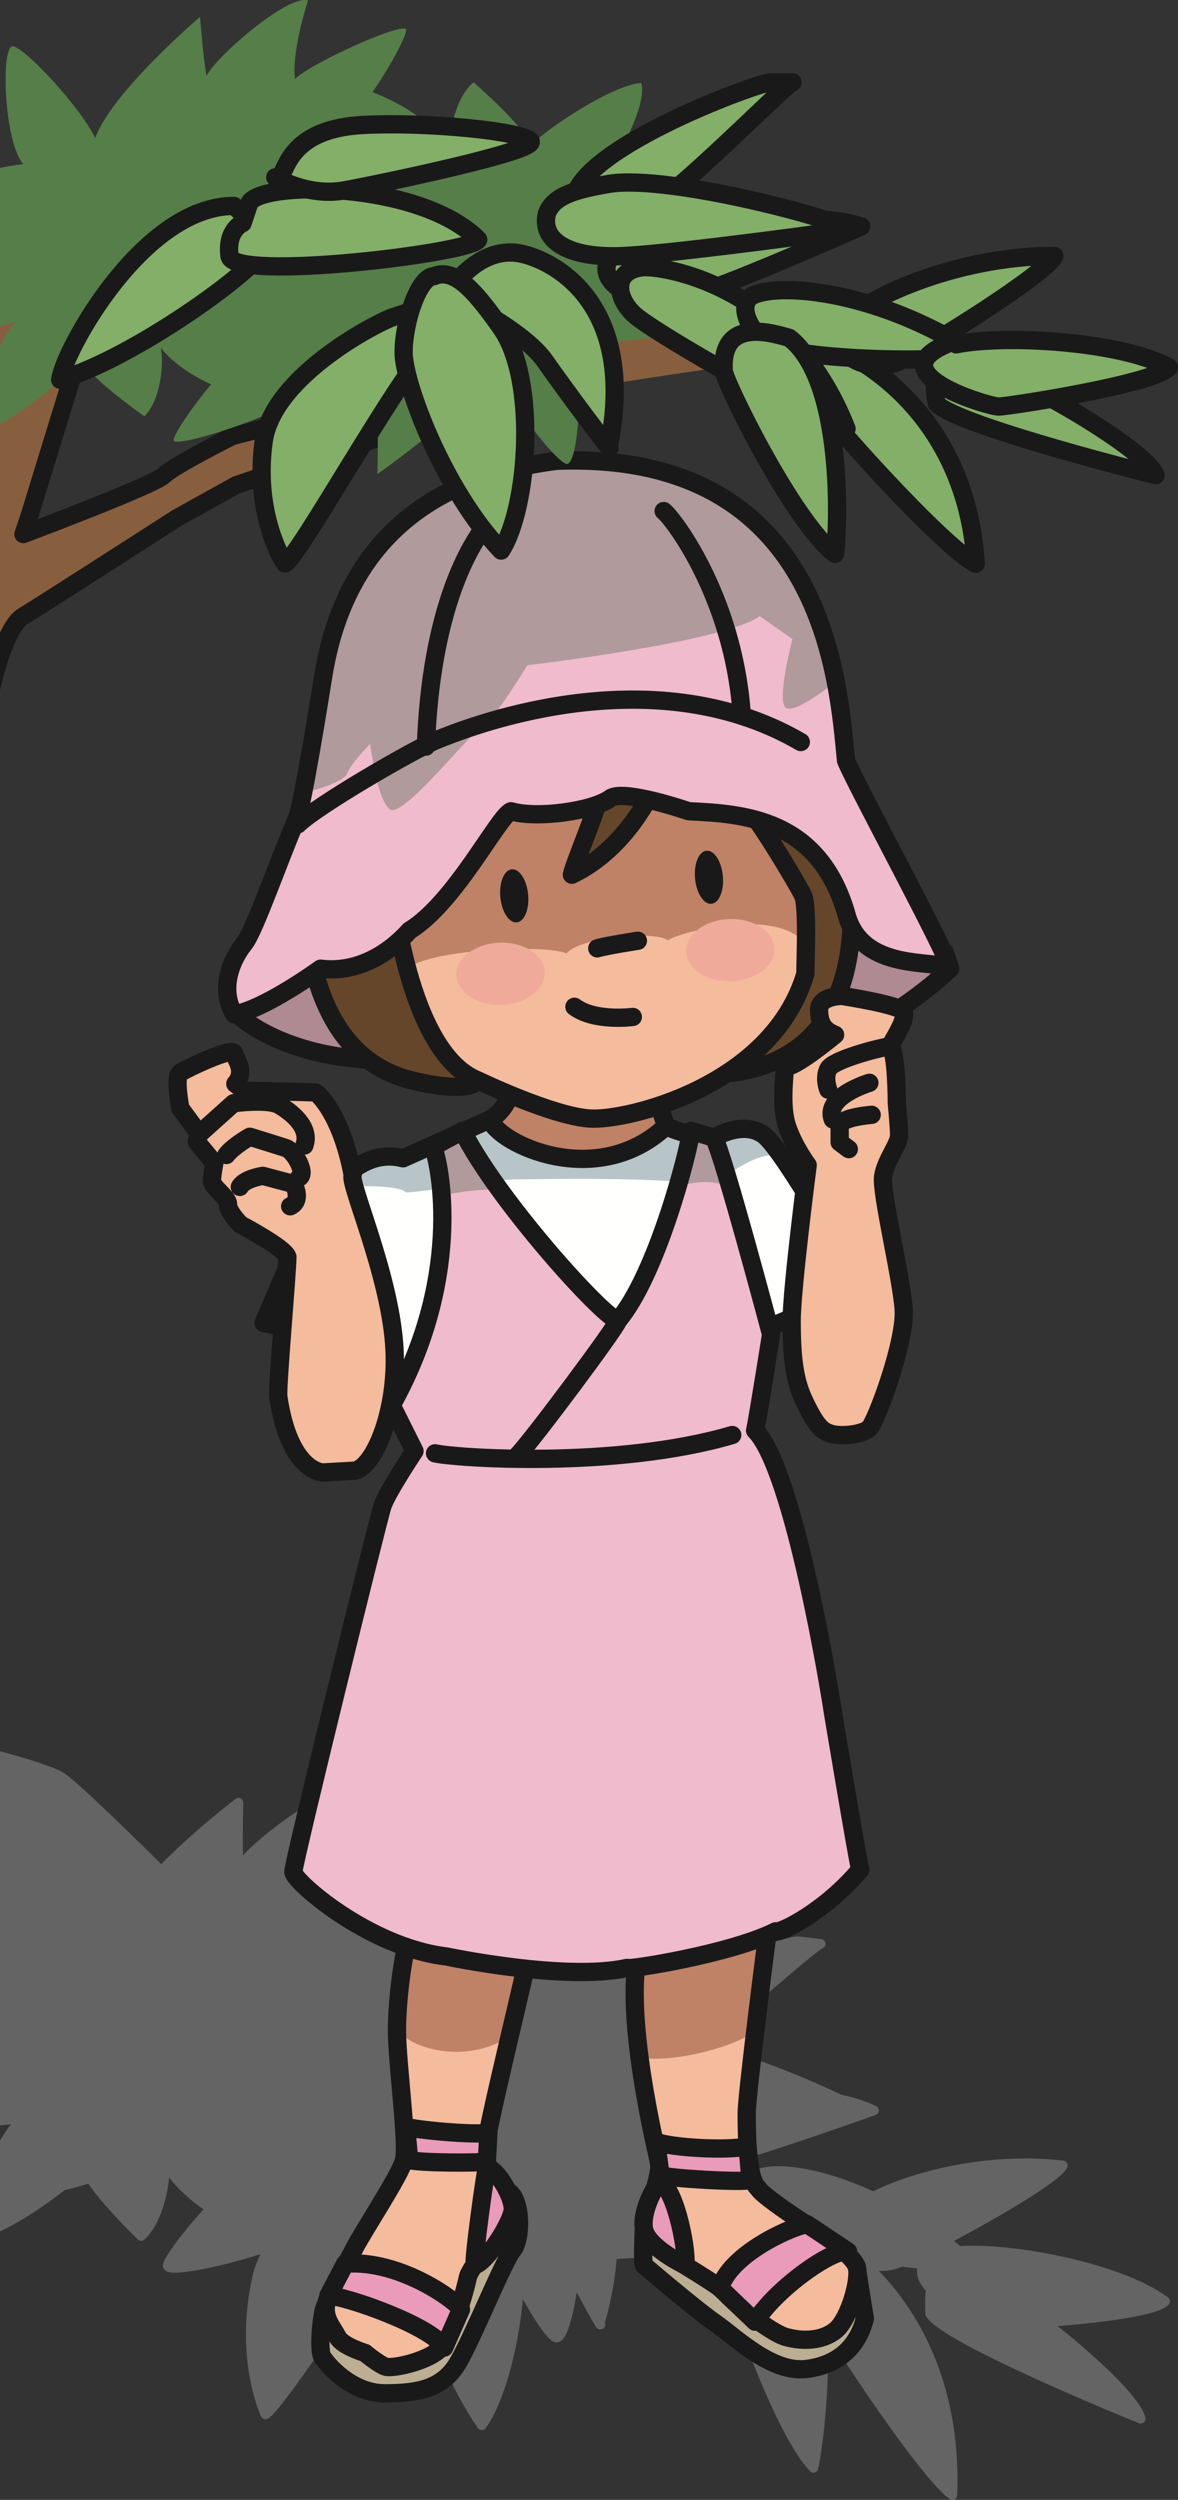 <?xml version="1.0" encoding="UTF-8"?>
<!DOCTYPE svg PUBLIC "-//W3C//DTD SVG 1.1//EN" "http://www.w3.org/Graphics/SVG/1.1/DTD/svg11.dtd">
<svg version="1.1" xmlns="http://www.w3.org/2000/svg" xmlns:xlink="http://www.w3.org/1999/xlink" x="0" y="0" width="128.83" height="273.262" viewBox="0, 0, 128.83, 273.262">
  <rect x="0" y="0" width="128.83" height="273.262" fill="#333333" stroke="none"/>
  <defs>
    <clipPath id="Clip_1">
      <path d="M-0,-2.751 L132.904,-2.751 L132.904,276.265 L-0,276.265 z"/>
    </clipPath>
    <clipPath id="Clip_2">
      <path d="M-0,-2.751 L132.904,-2.751 L132.904,276.265 L-0,276.265 z"/>
    </clipPath>
  </defs>
  <g id="Layer_1">
    <path d="M64.896,246.625 C66.001,246.357 81.179,245.744 81.179,245.744 L79.419,241.553 L66.847,241.277 L64.896,246.625" fill="#636463" id="path841"/>
    <path d="M64.896,246.625 C66.001,246.357 81.179,245.744 81.179,245.744 L79.419,241.553 L66.847,241.277 z" fill-opacity="0" stroke="#636463" stroke-width="1.052" stroke-linecap="round" stroke-linejoin="round" id="path843"/>
    <path d="M54.057,242.594 C55.07,246.879 59.418,254.779 60.746,255.495 C62.072,256.207 63.939,244.497 62.353,241.291 C63.404,241.536 72.18,241.561 73.729,241.113 C73.729,241.113 68.532,233.827 66.503,232.948 C67.555,233.193 80.128,232.486 82.416,228.16 C81.587,226.751 75.948,221.791 66.599,222.848 C68.222,222.011 73.775,213.995 73.314,210.649 C70.439,210.381 62.251,214.95 60.408,216.948 C60.98,215.867 57.164,210.927 55.082,208.416 C52.962,209.946 51.799,214.127 51.779,216.149 C49.992,212.087 44.906,208.067 39.725,206.452 C39.283,208.778 39.925,215.002 40.755,216.41 C40.405,216.328 38.708,217.551 38.708,217.551 C34.874,214.632 26.118,212.587 22.616,211.769 C22.616,211.769 29.599,223.119 32.105,225.322 C31.257,225.935 26.294,238.543 26.294,238.543 C23.823,239.991 18.567,246.455 18.344,247.619 C18.122,248.784 29.241,246.115 31.362,244.585 C31.047,248.155 28.187,253.562 28.187,253.562 C30.142,254.828 39.25,249.261 40.744,247.18 C40.726,249.201 40.116,254.322 40.116,254.322 C40.116,254.322 51.271,247.613 54.057,242.594" fill="#636463" id="path845"/>
    <path d="M54.057,242.594 C55.07,246.879 59.418,254.779 60.746,255.495 C62.072,256.207 63.939,244.497 62.353,241.291 C63.404,241.536 72.18,241.561 73.729,241.113 C73.729,241.113 68.532,233.827 66.503,232.948 C67.555,233.193 80.128,232.486 82.416,228.16 C81.587,226.751 75.948,221.791 66.599,222.848 C68.222,222.011 73.775,213.995 73.314,210.649 C70.439,210.381 62.251,214.95 60.408,216.948 C60.98,215.867 57.164,210.927 55.082,208.416 C52.962,209.946 51.799,214.127 51.779,216.149 C49.992,212.087 44.906,208.067 39.725,206.452 C39.283,208.778 39.925,215.002 40.755,216.41 C40.405,216.328 38.708,217.551 38.708,217.551 C34.874,214.632 26.118,212.587 22.616,211.769 C22.616,211.769 29.599,223.119 32.105,225.322 C31.257,225.935 26.294,238.543 26.294,238.543 C23.823,239.991 18.567,246.455 18.344,247.619 C18.122,248.784 29.241,246.115 31.362,244.585 C31.047,248.155 28.187,253.562 28.187,253.562 C30.142,254.828 39.25,249.261 40.744,247.18 C40.726,249.201 40.116,254.322 40.116,254.322 C40.116,254.322 51.271,247.613 54.057,242.594 z" fill-opacity="0" stroke="#636463" stroke-width="1.052" stroke-linecap="round" stroke-linejoin="round" id="path847"/>
    <path d="M43.805,235.602 C42.444,235.815 29.88,241.022 28.114,248.977 C26.348,256.93 28.473,262.745 29.031,263.922 C30.794,263.017 43.435,242.978 47.467,239.37 C49.004,237.324 47.923,234.601 47.923,234.601 L43.805,235.602" fill="#636463" id="path849"/>
    <path d="M43.805,235.602 C42.444,235.815 29.88,241.022 28.114,248.977 C26.348,256.93 28.473,262.745 29.031,263.922 C30.794,263.017 43.435,242.978 47.467,239.37 C49.004,237.324 47.923,234.601 47.923,234.601 z" fill-opacity="0" stroke="#636463" stroke-width="1.052" stroke-linecap="round" stroke-linejoin="round" id="path851"/>
    <path d="M49.789,233.528 C51.326,231.482 54.66,228.163 58.533,229.729 C62.406,231.295 70.165,237.768 65.605,253.929 C66.241,255.444 61.595,246.782 59.625,242.841 C57.682,238.954 50.749,234.01 49.789,233.528" fill="#636463" id="path853"/>
    <path d="M49.789,233.528 C51.326,231.482 54.66,228.163 58.533,229.729 C62.406,231.295 70.165,237.768 65.605,253.929 C66.241,255.444 61.595,246.782 59.625,242.841 C57.682,238.954 50.749,234.01 49.789,233.528 z" fill-opacity="0" stroke="#636463" stroke-width="1.052" stroke-linecap="round" stroke-linejoin="round" id="path855"/>
    <path d="M48.555,231.235 C46.897,231.04 44.714,236.349 44.363,240.017 C44.013,243.687 47.094,257.033 52.691,265.107 C56.165,260.32 58.633,245.027 55.251,238.326 C53.041,233.943 50.979,230.406 48.555,231.235" fill="#636463" id="path857"/>
    <path d="M48.555,231.235 C46.897,231.04 44.714,236.349 44.363,240.017 C44.013,243.687 47.094,257.033 52.691,265.107 C56.165,260.32 58.633,245.027 55.251,238.326 C53.041,233.943 50.979,230.406 48.555,231.235 z" fill-opacity="0" stroke="#636463" stroke-width="1.052" stroke-linecap="round" stroke-linejoin="round" id="path859"/>
    <path d="M27.597,220.241 C27.597,220.241 30.927,223.97 30.054,226.094 C29.181,228.218 14.904,237.305 6.703,238.942 C7.35,235.679 17.652,219.077 27.597,220.241" fill="#636463" id="path861"/>
    <path d="M27.597,220.241 C27.597,220.241 30.927,223.97 30.054,226.094 C29.181,228.218 14.904,237.305 6.703,238.942 C7.35,235.679 17.652,219.077 27.597,220.241 z" fill-opacity="0" stroke="#636463" stroke-width="1.052" stroke-linecap="round" stroke-linejoin="round" id="path863"/>
    <path d="M29.272,220.144 C30.604,217.51 48.047,219.552 53.776,227.395 C53.27,228.929 26.589,229.392 26.534,226.198 C26.479,223.002 28.334,222.424 28.334,222.424 L29.272,220.144" fill="#636463" id="path865"/>
    <path d="M29.272,220.144 C30.604,217.51 48.047,219.552 53.776,227.395 C53.27,228.929 26.589,229.392 26.534,226.198 C26.479,223.002 28.334,222.424 28.334,222.424 z" fill-opacity="0" stroke="#636463" stroke-width="1.052" stroke-linecap="round" stroke-linejoin="round" id="path867"/>
    <path d="M33.171,217.014 C34.034,215.522 35.478,211.707 42.635,212.147 C49.792,212.585 60.003,214.977 60.602,216.243 C61.201,217.507 43.737,219.447 39.747,219.777 C35.755,220.106 32.421,217.325 32.421,217.325" fill="#636463" id="path869"/>
    <path d="M33.171,217.014 C34.034,215.522 35.478,211.707 42.635,212.147 C49.792,212.585 60.003,214.977 60.602,216.243 C61.201,217.507 43.737,219.447 39.747,219.777 C35.755,220.106 32.421,217.325 32.421,217.325" fill-opacity="0" stroke="#636463" stroke-width="1.052" stroke-linecap="round" stroke-linejoin="round" id="path871"/>
    <path d="M75.169,237.071 C78.804,236.701 95.577,230.696 95.577,230.696 C88.365,227.062 68.728,229.145 67.79,231.427 C66.102,234.017 69.755,237.233 75.169,237.071" fill="#636463" id="path873"/>
    <path d="M75.169,237.071 C78.804,236.701 95.577,230.696 95.577,230.696 C88.365,227.062 68.728,229.145 67.79,231.427 C66.102,234.017 69.755,237.233 75.169,237.071 z" fill-opacity="0" stroke="#636463" stroke-width="1.052" stroke-linecap="round" stroke-linejoin="round" id="path875"/>
    <path d="M90.98,244.898 C92.675,245.529 104.896,253.699 104.156,272.736 C100.785,270.348 89.158,252.654 87.997,249.729 C86.837,246.804 87.851,243.736 90.98,244.898" fill="#636463" id="path877"/>
    <path d="M90.98,244.898 C92.675,245.529 104.896,253.699 104.156,272.736 C100.785,270.348 89.158,252.654 87.997,249.729 C86.837,246.804 87.851,243.736 90.98,244.898 z" fill-opacity="0" stroke="#636463" stroke-width="1.052" stroke-linecap="round" stroke-linejoin="round" id="path879"/>
    <path d="M93.453,241.603 C94.71,239.757 105.204,235.409 116.24,236.702 C115.339,238.587 102.052,245.796 98.304,247.349 C94.556,248.902 89.517,245.125 93.453,241.603" fill="#636463" id="path881"/>
    <path d="M93.453,241.603 C94.71,239.757 105.204,235.409 116.24,236.702 C115.339,238.587 102.052,245.796 98.304,247.349 C94.556,248.902 89.517,245.125 93.453,241.603 z" fill-opacity="0" stroke="#636463" stroke-width="1.052" stroke-linecap="round" stroke-linejoin="round" id="path883"/>
    <path d="M71.394,232.825 C73.183,232.848 87.08,236.471 91.657,254.839 C87.786,253.714 71.812,240.824 69.896,238.434 C67.981,236.045 68.093,232.783 71.394,232.825" fill="#636463" id="path885"/>
    <path d="M71.394,232.825 C73.183,232.848 87.08,236.471 91.657,254.839 C87.786,253.714 71.812,240.824 69.896,238.434 C67.981,236.045 68.093,232.783 71.394,232.825 z" fill-opacity="0" stroke="#636463" stroke-width="1.052" stroke-linecap="round" stroke-linejoin="round" id="path887"/>
    <path d="M83.039,237.594 C86.393,236.394 96.96,238.826 106.567,247.521 C103.607,248.368 85.49,245.849 83.58,243.235 C81.669,240.621 81.539,238.214 83.039,237.594" fill="#636463" id="path889"/>
    <path d="M83.039,237.594 C86.393,236.394 96.96,238.826 106.567,247.521 C103.607,248.368 85.49,245.849 83.58,243.235 C81.669,240.621 81.539,238.214 83.039,237.594 z" fill-opacity="0" stroke="#636463" stroke-width="1.052" stroke-linecap="round" stroke-linejoin="round" id="path891"/>
    <path d="M87.265,212.193 C85.092,212.337 65.117,217.967 64.513,224.269 C64.513,224.269 67.378,228.192 68.447,228.317 C73.618,226.929 88.257,213.107 89.757,212.485 L87.265,212.193" fill="#636463" id="path893"/>
    <path d="M87.265,212.193 C85.092,212.337 65.117,217.967 64.513,224.269 C64.513,224.269 67.378,228.192 68.447,228.317 C73.618,226.929 88.257,213.107 89.757,212.485 z" fill-opacity="0" stroke="#636463" stroke-width="1.052" stroke-linecap="round" stroke-linejoin="round" id="path895"/>
    <path d="M61.552,225.119 C60.539,228.186 63.161,230.884 69.607,231.241 C76.052,231.596 94.114,230.922 94.114,230.922 C93.515,229.657 75.175,221.933 68.656,222.364 C64.472,222.641 62.452,223.232 61.552,225.119" fill="#636463" id="path897"/>
    <path d="M61.552,225.119 C60.539,228.186 63.161,230.884 69.607,231.241 C76.052,231.596 94.114,230.922 94.114,230.922 C93.515,229.657 75.175,221.933 68.656,222.364 C64.472,222.641 62.452,223.232 61.552,225.119 z" fill-opacity="0" stroke="#636463" stroke-width="1.052" stroke-linecap="round" stroke-linejoin="round" id="path899"/>
    <path d="M101.73,252.93 C103.285,255.501 120.593,262.707 124.751,264.391 C123.985,261.114 111.605,251.297 108.158,249.699 C104.712,248.099 101.34,245.713 101.73,252.93" fill="#636463" id="path901"/>
    <path d="M101.73,252.93 C103.285,255.501 120.593,262.707 124.751,264.391 C123.985,261.114 111.605,251.297 108.158,249.699 C104.712,248.099 101.34,245.713 101.73,252.93 z" fill-opacity="0" stroke="#636463" stroke-width="1.052" stroke-linecap="round" stroke-linejoin="round" id="path903"/>
    <path d="M104.544,246.088 C109.996,245.531 122.38,247.779 127.418,251.555 C125.806,253.359 109.524,254.241 108.456,254.115 C107.388,253.991 95.662,248.634 103.476,245.963" fill="#636463" id="path905"/>
    <path d="M104.544,246.088 C109.996,245.531 122.38,247.779 127.418,251.555 C125.806,253.359 109.524,254.241 108.456,254.115 C107.388,253.991 95.662,248.634 103.476,245.963" fill-opacity="0" stroke="#636463" stroke-width="1.052" stroke-linecap="round" stroke-linejoin="round" id="path907"/>
    <path d="M78.968,246.28 C78.855,247.462 84.712,265.28 88.962,269.761 C89.581,267.045 92.027,249.004 86.464,243.173 C85.077,242.614 79.252,239.54 78.968,246.28" fill="#636463" id="path909"/>
    <path d="M78.968,246.28 C78.855,247.462 84.712,265.28 88.962,269.761 C89.581,267.045 92.027,249.004 86.464,243.173 C85.077,242.614 79.252,239.54 78.968,246.28 z" fill-opacity="0" stroke="#636463" stroke-width="1.052" stroke-linecap="round" stroke-linejoin="round" id="path911"/>
    <g clip-path="url(#Clip_1)" id="g917">
      <path d="M47.42,237.408 C47.42,237.408 39.425,226.91 36.727,225.001 C37.515,224.295 41.287,211.192 41.287,211.192 C43.611,209.471 48.242,202.445 48.355,201.262 C48.468,200.081 37.655,203.994 35.687,205.755 C35.67,202.167 38.015,196.467 38.015,196.467 C35.954,195.427 27.407,201.997 26.113,204.235 C25.946,202.224 26.079,197.06 26.079,197.06 C26.079,197.06 21.427,200.586 17.639,204.51 C14.983,201.875 8.337,195.338 6.746,194.278 C4.746,192.945 -6.588,190.278 -6.588,190.278 L-6.643,231.446 C-4.112,232.03 -0.983,232.199 2.643,231.368 C1.106,232.383 -3.676,240.986 -2.91,244.262 C-0.024,244.203 7.697,238.734 9.348,236.535 C8.879,237.675 13.129,242.158 15.433,244.418 C17.402,242.657 18.172,238.366 18.004,236.353 C20.157,240.192 25.589,243.615 30.891,244.636 C31.117,242.271 29.902,236.153 28.947,234.845 C29.303,234.886 30.877,233.478 30.877,233.478 C34.961,235.948 43.86,236.991 47.42,237.408" fill="#636463" id="path913"/>
      <path d="M47.42,237.408 C47.42,237.408 39.425,226.91 36.727,225.001 C37.515,224.295 41.287,211.192 41.287,211.192 C43.611,209.471 48.242,202.445 48.355,201.262 C48.468,200.081 37.655,203.994 35.687,205.755 C35.67,202.167 38.015,196.467 38.015,196.467 C35.954,195.427 27.407,201.997 26.113,204.235 C25.946,202.224 26.079,197.06 26.079,197.06 C26.079,197.06 21.427,200.586 17.639,204.51 C14.983,201.875 8.337,195.338 6.746,194.278 C4.746,192.945 -6.588,190.278 -6.588,190.278 L-6.643,231.446 C-4.112,232.03 -0.983,232.199 2.643,231.368 C1.106,232.383 -3.676,240.986 -2.91,244.262 C-0.024,244.203 7.697,238.734 9.348,236.535 C8.879,237.675 13.129,242.158 15.433,244.418 C17.402,242.657 18.172,238.366 18.004,236.353 C20.157,240.192 25.589,243.615 30.891,244.636 C31.117,242.271 29.902,236.153 28.947,234.845 C29.303,234.886 30.877,233.478 30.877,233.478 C34.961,235.948 43.86,236.991 47.42,237.408 z" fill-opacity="0" stroke="#636463" stroke-width="1.052" stroke-linecap="round" stroke-linejoin="round" id="path915"/>
    </g>
    <path d="M35.663,251.946 C35.247,252.113 34.747,256.779 35.247,257.613 C35.746,258.447 38.413,261.613 42.079,261.613 C45.747,261.613 48.413,261.113 50.08,258.28 C51.747,255.447 55.08,247.114 56.08,245.947 C57.08,244.78 57.08,240.114 55.413,239.447 C53.746,238.78 35.746,249.945 35.663,251.946" fill="#BBAE92" id="path919"/>
    <path d="M35.663,251.946 C35.247,252.113 34.747,256.779 35.247,257.613 C35.746,258.447 38.413,261.613 42.079,261.613 C45.747,261.613 48.413,261.113 50.08,258.28 C51.747,255.447 55.08,247.114 56.08,245.947 C57.08,244.78 57.08,240.114 55.413,239.447 C53.746,238.78 35.746,249.945 35.663,251.946 z" fill-opacity="0" stroke="#1A1919" stroke-width="2" stroke-linecap="round" stroke-linejoin="round" id="path921"/>
    <path d="M70.414,243.613 C70.414,243.613 70.247,246.946 70.414,247.613 C70.414,247.613 76.08,252.447 78.247,253.947 C80.414,255.447 84.414,259.447 88.247,258.947 C92.079,258.447 93.913,256.113 94.579,253.447 L93.663,247.696 C93.663,247.696 73.08,240.779 70.414,243.613" fill="#BBAE92" id="path923"/>
    <path d="M70.414,243.613 C70.414,243.613 70.247,246.946 70.414,247.613 C70.414,247.613 76.08,252.447 78.247,253.947 C80.414,255.447 84.414,259.447 88.247,258.947 C92.079,258.447 93.913,256.113 94.579,253.447 L93.663,247.696 C93.663,247.696 73.08,240.779 70.414,243.613 z" fill-opacity="0" stroke="#1A1919" stroke-width="2" stroke-linecap="round" stroke-linejoin="round" id="path925"/>
    <path d="M72.83,123.112 C73.83,123.612 77.08,124.612 78.08,124.362 C78.08,124.362 81.33,122.362 83.58,124.112 C85.83,125.862 93.829,140.112 93.829,140.112 C93.079,141.112 85.58,144.612 84.58,144.862 C83.58,145.112 38.83,150.362 38.08,150.112 C37.33,149.862 35.08,146.612 35.08,146.612 C35.08,146.612 29.579,144.612 28.829,144.612 C31.58,138.362 36.329,124.612 44.08,126.612 L53.58,122.362 L72.83,123.112" fill="#FFFFFE" id="path927"/>
    <path d="M85.402,126.295 C84.648,125.236 84.009,124.446 83.58,124.112 C81.33,122.362 78.08,124.362 78.08,124.362 C77.08,124.612 73.83,123.612 72.83,123.112 L53.58,122.362 L44.08,126.612 C41.173,125.862 38.689,127.327 36.574,129.78 C36.574,129.78 43.351,129.276 44.425,130.35 C45.857,130.35 54.449,128.918 56.238,128.918 C58.028,128.918 73.062,128.561 77.716,129.634 C79.148,128.918 82.348,125.82 85.402,126.295" fill="#B7C5C8" id="path929"/>
    <path d="M72.83,123.112 C73.83,123.612 77.08,124.612 78.08,124.362 C78.08,124.362 81.33,122.362 83.58,124.112 C85.83,125.862 93.829,140.112 93.829,140.112 C93.079,141.112 85.58,144.612 84.58,144.862 C83.58,145.112 38.83,150.362 38.08,150.112 C37.33,149.862 35.08,146.612 35.08,146.612 C35.08,146.612 29.579,144.612 28.829,144.612 C31.58,138.362 36.329,124.612 44.08,126.612 L53.58,122.362 z" fill-opacity="0" stroke="#1A1919" stroke-width="2" stroke-linecap="round" stroke-linejoin="round" id="path931"/>
    <path d="M103.329,104.112 L103.906,105.886 C103.906,105.886 96.079,113.612 85.83,115.862 C75.58,118.112 90.08,104.862 90.08,104.862 L91.579,97.862 L103.329,104.112" fill="#AF8A92" id="path933"/>
    <path d="M103.329,104.112 L103.906,105.886 C103.906,105.886 96.079,113.612 85.83,115.862 C75.58,118.112 90.08,104.862 90.08,104.862 L91.579,97.862 z" fill-opacity="0" stroke="#1A1919" stroke-width="2" stroke-linecap="round" stroke-linejoin="round" id="path935"/>
    <path d="M93.079,97.003 C93.079,98.966 95.022,115.324 80.033,117.268 L81.42,87.01 C81.42,87.01 93.079,84.789 93.079,97.003" fill="#66462B" id="path937"/>
    <path d="M93.079,97.003 C93.079,98.966 95.022,115.324 80.033,117.268 L81.42,87.01 C81.42,87.01 93.079,84.789 93.079,97.003 z" fill-opacity="0" stroke="#1A1919" stroke-width="2" stroke-linecap="round" stroke-linejoin="round" id="path939"/>
    <path d="M25.58,110.362 C25.829,111.112 31.58,116.112 43.08,115.862 L36.829,103.612 L25.58,110.362" fill="#AF8A92" id="path941"/>
    <path d="M25.58,110.362 C25.829,111.112 31.58,116.112 43.08,115.862 L36.829,103.612 z" fill-opacity="0" stroke="#1A1919" stroke-width="2" stroke-linecap="round" stroke-linejoin="round" id="path943"/>
    <path d="M57.913,212.946 C57.913,213.946 52.913,233.696 52.913,235.946 C52.913,235.946 55.663,240.196 55.413,241.946 C55.163,243.696 51.413,247.696 51.163,248.946 C50.913,250.196 49.413,255.696 47.913,256.946 C46.413,258.196 42.913,258.946 42.163,258.696 C41.413,258.446 39.913,257.196 39.913,257.196 C39.913,257.196 37.413,256.446 36.913,255.446 C36.413,254.446 35.413,253.446 35.663,251.946 C35.913,250.446 37.663,247.946 38.663,245.946 C39.663,243.946 43.663,237.946 44.163,236.196 C44.663,234.446 43.413,225.446 43.413,221.946 C43.413,218.446 44.163,212.446 45.163,210.446 L57.913,212.946" fill="#F4BB9D" id="path945"/>
    <path d="M55.74,222.582 C56.872,217.762 57.913,213.402 57.913,212.946 L45.163,210.446 C44.163,212.446 43.413,218.446 43.413,221.946 C45.857,224.495 51.663,225.324 55.74,222.582" fill="#BF8267" id="path947"/>
    <path d="M57.913,212.946 C57.913,213.946 52.913,233.696 52.913,235.946 C52.913,235.946 55.663,240.196 55.413,241.946 C55.163,243.696 51.413,247.696 51.163,248.946 C50.913,250.196 49.413,255.696 47.913,256.946 C46.413,258.196 42.913,258.946 42.163,258.696 C41.413,258.446 39.913,257.196 39.913,257.196 C39.913,257.196 37.413,256.446 36.913,255.446 C36.413,254.446 35.413,253.446 35.663,251.946 C35.913,250.446 37.663,247.946 38.663,245.946 C39.663,243.946 43.663,237.946 44.163,236.196 C44.663,234.446 43.413,225.446 43.413,221.946 C43.413,218.446 44.163,212.446 45.163,210.446 z" fill-opacity="0" stroke="#1A1919" stroke-width="2" stroke-linecap="round" stroke-linejoin="round" id="path949"/>
    <path d="M83.914,211.446 C83.914,211.446 81.664,228.946 81.664,230.946 C81.664,232.946 81.664,238.196 82.914,239.196 C83.414,240.196 90.164,244.446 90.164,244.446 C90.164,244.446 93.163,246.446 93.663,247.696 C94.163,248.946 92.913,253.446 91.413,254.696 C89.914,255.946 87.664,255.946 85.914,255.446 C84.164,254.946 79.914,251.446 79.414,250.696 C78.914,249.946 73.664,246.946 72.664,246.196 C71.664,245.446 69.414,243.446 71.414,239.696 C71.914,238.696 72.164,236.696 72.164,236.696 C72.164,236.696 67.664,218.696 70.164,212.446 L83.164,210.196 L83.914,211.446" fill="#F4BB9D" id="path951"/>
    <path d="M82.597,222.019 C83.216,216.867 83.914,211.446 83.914,211.446 L83.164,210.196 L70.164,212.446 C69.074,215.168 69.314,220.12 69.93,224.841 C72.346,225.569 79.605,224.197 82.597,222.019" fill="#BF8267" id="path953"/>
    <path d="M83.914,211.446 C83.914,211.446 81.664,228.946 81.664,230.946 C81.664,232.946 81.664,238.196 82.914,239.196 C83.414,240.196 90.164,244.446 90.164,244.446 C90.164,244.446 93.163,246.446 93.663,247.696 C94.163,248.946 92.913,253.446 91.413,254.696 C89.914,255.946 87.664,255.946 85.914,255.446 C84.164,254.946 79.914,251.446 79.414,250.696 C78.914,249.946 73.664,246.946 72.664,246.196 C71.664,245.446 69.414,243.446 71.414,239.696 C71.914,238.696 72.164,236.696 72.164,236.696 C72.164,236.696 67.664,218.696 70.164,212.446 L83.164,210.196 z" fill-opacity="0" stroke="#1A1919" stroke-width="2" stroke-linecap="round" stroke-linejoin="round" id="path955"/>
    <path d="M44.413,232.447 C44.913,232.78 52.08,233.446 53.413,233.113 L53.246,236.28 C52.58,236.447 46.08,236.446 44.747,236.113 L44.413,232.447" fill="#EA9BBA" id="path957"/>
    <path d="M44.413,232.447 C44.913,232.78 52.08,233.446 53.413,233.113 L53.246,236.28 C52.58,236.447 46.08,236.446 44.747,236.113 z" fill-opacity="0" stroke="#1A1919" stroke-width="2" stroke-linecap="round" stroke-linejoin="round" id="path959"/>
    <path d="M35.913,250.947 C37.747,250.947 47.246,254.279 48.58,256.613 L50.413,252.447 C50.247,251.78 43.914,246.947 37.747,247.447 L35.913,250.947" fill="#EA9BBA" id="path961"/>
    <path d="M35.913,250.947 C37.747,250.947 47.246,254.279 48.58,256.613 L50.413,252.447 C50.247,251.78 43.914,246.947 37.747,247.447 z" fill-opacity="0" stroke="#1A1919" stroke-width="2" stroke-linecap="round" stroke-linejoin="round" id="path963"/>
    <path d="M53.246,236.947 C53.079,237.447 51.747,246.946 51.913,247.613 C53.246,247.28 56.08,242.781 56.08,241.447 C56.08,240.113 54.414,237.114 53.246,236.947" fill="#EA9BBA" id="path965"/>
    <path d="M53.246,236.947 C53.079,237.447 51.747,246.946 51.913,247.613 C53.246,247.28 56.08,242.781 56.08,241.447 C56.08,240.113 54.414,237.114 53.246,236.947 z" fill-opacity="0" stroke="#1A1919" stroke-width="2" stroke-linecap="round" stroke-linejoin="round" id="path967"/>
    <path d="M72.247,238.447 C71.747,238.613 69.746,242.279 70.58,244.113 C71.414,245.947 74.914,247.613 74.914,247.613 C75.247,246.613 74.08,239.781 72.247,238.447" fill="#EA9BBA" id="path969"/>
    <path d="M72.247,238.447 C71.747,238.613 69.746,242.279 70.58,244.113 C71.414,245.947 74.914,247.613 74.914,247.613 C75.247,246.613 74.08,239.781 72.247,238.447 z" fill-opacity="0" stroke="#1A1919" stroke-width="2" stroke-linecap="round" stroke-linejoin="round" id="path971"/>
    <path d="M71.747,234.113 C73.414,234.78 79.58,235.113 81.747,234.613 L82.08,238.28 C81.414,238.613 73.08,238.113 72.247,237.78 L71.747,234.113" fill="#EA9BBA" id="path973"/>
    <path d="M71.747,234.113 C73.414,234.78 79.58,235.113 81.747,234.613 L82.08,238.28 C81.414,238.613 73.08,238.113 72.247,237.78 z" fill-opacity="0" stroke="#1A1919" stroke-width="2" stroke-linecap="round" stroke-linejoin="round" id="path975"/>
    <path d="M88.247,243.113 C85.914,243.613 79.747,246.613 78.747,250.113 L82.58,253.78 C84.914,250.113 91.079,245.779 92.746,246.113 L88.247,243.113" fill="#EA9BBA" id="path977"/>
    <path d="M88.247,243.113 C85.914,243.613 79.747,246.613 78.747,250.113 L82.58,253.78 C84.914,250.113 91.079,245.779 92.746,246.113 z" fill-opacity="0" stroke="#1A1919" stroke-width="2" stroke-linecap="round" stroke-linejoin="round" id="path979"/>
    <path d="M56.08,118.362 C56.08,118.362 55.83,121.112 53.58,122.362 C54.579,125.112 65.33,130.112 72.83,123.112 C72.58,122.112 71.58,119.862 71.58,118.612 C71.58,118.612 56.58,119.362 56.08,118.362" fill="#BF8267" id="path981"/>
    <path d="M56.08,118.362 C56.08,118.362 55.83,121.112 53.58,122.362 C54.579,125.112 65.33,130.112 72.83,123.112 C72.58,122.112 71.58,119.862 71.58,118.612 C71.58,118.612 56.58,119.362 56.08,118.362 z" fill-opacity="0" stroke="#1A1919" stroke-width="2" stroke-linecap="round" stroke-linejoin="round" id="path983"/>
    <path d="M43.945,100.334 C43.945,102.278 45.055,112.271 52.273,118.101 C52.273,118.101 51.541,119.673 45.056,118.101 C35.895,115.88 34.229,106.164 33.674,102.555 L43.945,100.334" fill="#66462B" id="path985"/>
    <path d="M43.945,100.334 C43.945,102.278 45.055,112.271 52.273,118.101 C52.273,118.101 51.541,119.673 45.056,118.101 C35.895,115.88 34.229,106.164 33.674,102.555 z" fill-opacity="0" stroke="#1A1919" stroke-width="2" stroke-linecap="round" stroke-linejoin="round" id="path987"/>
    <path d="M52.273,118.101 C52.273,118.101 60.324,121.987 64.488,122.265 C68.651,122.542 84.474,118.655 88.082,106.441 C88.082,104.776 88.361,98.947 87.805,97.836 C87.249,96.726 82.531,88.676 81.42,88.121 C80.033,87.01 60.324,83.679 57.547,84.79 C54.771,85.9 42.835,96.726 42.835,96.726 C42.835,96.726 44.5,115.047 52.273,118.101" fill="#F4BB9D" id="path989"/>
    <path d="M88.152,101.931 C88.152,100.126 88.082,98.392 87.805,97.836 C87.249,96.726 82.531,88.676 81.42,88.121 C80.033,87.01 60.324,83.679 57.547,84.79 C54.771,85.9 42.835,96.726 42.835,96.726 C42.835,96.726 43.235,101.129 44.559,105.978 C46.215,103.861 59.459,103.145 61.965,104.219 C63.397,102.429 71.63,101.713 73.062,102.787 C73.778,102.071 84.16,99.207 87.739,102.787" fill="#BF8267" id="path991"/>
    <path d="M52.273,118.101 C52.273,118.101 60.324,121.987 64.488,122.265 C68.651,122.542 84.474,118.655 88.082,106.441 C88.082,104.776 88.361,98.947 87.805,97.836 C87.249,96.726 82.531,88.676 81.42,88.121 C80.033,87.01 60.324,83.679 57.547,84.79 C54.771,85.9 42.835,96.726 42.835,96.726 C42.835,96.726 44.5,115.047 52.273,118.101 z M65.32,103.666 C66.153,103.388 69.761,102.833 69.761,102.833 M69.206,111.161 C69.206,111.161 65.042,111.716 62.822,110.05" fill-opacity="0" stroke="#1A1919" stroke-width="2" stroke-linecap="round" stroke-linejoin="round" id="path993"/>
    <path d="M57.759,97.783 C57.91,99.386 57.351,100.749 56.512,100.828 C55.672,100.906 54.87,99.671 54.719,98.068 C54.568,96.466 55.127,95.103 55.967,95.024 C56.806,94.945 57.609,96.18 57.759,97.783" fill="#1A1919" id="path995"/>
    <path d="M79.054,95.751 C79.205,97.353 78.646,98.716 77.806,98.795 C76.967,98.874 76.164,97.639 76.014,96.036 C75.863,94.433 76.421,93.07 77.261,92.991 C78.101,92.913 78.904,94.147 79.054,95.751" fill="#1A1919" id="path997"/>
    <path d="M71.705,85.622 C71.705,85.622 68.929,92.562 62.544,95.616 C62.822,94.228 65.874,87.288 65.874,85.622 L71.705,85.622" fill="#66462B" id="path999"/>
    <path d="M71.705,85.622 C71.705,85.622 68.929,92.562 62.544,95.616 C62.822,94.228 65.874,87.288 65.874,85.622 z" fill-opacity="0" stroke="#1A1919" stroke-width="2" stroke-linecap="round" stroke-linejoin="round" id="path1001"/>
    <path d="M34.551,119.426 C35.209,119.937 37.426,122.353 38.572,128.434 C38.126,129.332 42.507,139.021 43.106,146.891 C43.62,153.647 41.117,160.136 38.866,160.753 L35.292,160.954 C35.292,160.954 31.652,160.914 30.438,152.693 C30.292,151.703 31.412,139.207 31.432,137.386 C31.168,136.421 26.32,133.861 26.32,133.861 C26.32,133.861 24.893,132.437 24.936,131.648 C24.98,130.859 23.137,129.808 23.18,129.018 C23.223,128.229 23.441,127.132 23.441,127.132 L21.51,124.81 L21.794,123.955 L19.73,121.15 C19.73,121.15 19.047,117.708 19.704,117.27 C20.362,116.83 25.402,114.414 25.6,115.137 C25.799,115.86 26.918,117.109 25.735,118.47 L26.723,119.236 C26.723,119.236 33.579,119.346 34.551,119.426" fill="#F4BB9D" id="path1003"/>
    <path d="M34.551,119.426 C35.209,119.937 37.426,122.353 38.572,128.434 C38.126,129.332 42.507,139.021 43.106,146.891 C43.62,153.647 41.117,160.136 38.866,160.753 L35.292,160.954 C35.292,160.954 31.652,160.914 30.438,152.693 C30.292,151.703 31.412,139.207 31.432,137.386 C31.168,136.421 26.32,133.861 26.32,133.861 C26.32,133.861 24.893,132.437 24.936,131.648 C24.98,130.859 23.137,129.808 23.18,129.018 C23.223,128.229 23.441,127.132 23.441,127.132 L21.51,124.81 L21.794,123.955 L19.73,121.15 C19.73,121.15 19.047,117.708 19.704,117.27 C20.362,116.83 25.402,114.414 25.6,115.137 C25.799,115.86 26.918,117.109 25.735,118.47 L26.723,119.236 C26.723,119.236 33.579,119.346 34.551,119.426 z M26.228,129.74 C26.754,128.818 28.748,128.531 28.748,128.531 L32.104,129.427 C32.104,129.427 33.115,131.223 31.734,131.861 M24.756,126.254 C25.522,125.267 27.32,124.256 27.32,124.256 C27.32,124.256 30.434,125.218 31.289,125.502 C32.145,125.787 33.595,128.241 32.696,128.747 M21.794,123.955 L25.54,120.596 C25.54,120.596 29.289,120.089 30.517,120.789 C31.746,121.49 34.028,123.197 33.285,125.215" fill-opacity="0" stroke="#1A1919" stroke-width="2" stroke-linecap="round" stroke-linejoin="round" id="path1005"/>
    <path d="M85.83,116.612 C85.83,117.612 85.33,120.862 86.08,123.112 C86.83,125.362 88.33,127.362 88.33,127.362 C88.33,127.362 86.58,140.862 86.58,144.362 C86.58,147.862 86.794,150.585 87.83,152.862 C89.08,155.612 89.83,156.362 90.58,156.612 C91.579,157.112 94.329,156.862 95.079,156.112 C95.829,155.362 99.079,146.612 98.829,143.112 C98.579,139.612 96.329,130.362 96.579,128.612 C96.829,126.862 98.329,125.112 98.329,124.112 C98.329,123.112 98.079,120.612 98.079,120.612 C98.079,120.612 98.079,114.862 97.329,114.362 C98.329,112.612 99.079,111.362 98.829,110.612 C98.579,109.862 92.079,108.862 92.079,108.862 C92.079,108.862 89.58,108.862 89.58,110.362 C89.58,111.862 90.08,112.612 91.329,113.112 C91.329,113.112 86.83,116.862 85.83,116.612" fill="#F4BB9D" id="path1007"/>
    <path d="M85.83,116.612 C85.83,117.612 85.33,120.862 86.08,123.112 C86.83,125.362 88.33,127.362 88.33,127.362 C88.33,127.362 86.58,140.862 86.58,144.362 C86.58,147.862 86.794,150.585 87.83,152.862 C89.08,155.612 89.83,156.362 90.58,156.612 C91.579,157.112 94.329,156.862 95.079,156.112 C95.829,155.362 99.079,146.612 98.829,143.112 C98.579,139.612 96.329,130.362 96.579,128.612 C96.829,126.862 98.329,125.112 98.329,124.112 C98.329,123.112 98.079,120.612 98.079,120.612 C98.079,120.612 98.079,114.862 97.329,114.362 C98.329,112.612 99.079,111.362 98.829,110.612 C98.579,109.862 92.079,108.862 92.079,108.862 C92.079,108.862 89.58,108.862 89.58,110.362 C89.58,111.862 90.08,112.612 91.329,113.112 C91.329,113.112 86.83,116.862 85.83,116.612 z M97.329,114.362 C95.829,114.612 91.079,115.862 90.58,116.862 C90.08,117.862 90.58,119.112 90.58,119.112 M95.079,118.362 C95.079,118.362 90.08,119.862 91.079,122.362 M95.329,121.862 C95.329,121.862 91.829,122.112 91.829,123.112 C91.829,124.112 91.829,124.862 91.829,124.862 L92.829,125.612" fill-opacity="0" stroke="#1A1919" stroke-width="2" stroke-linecap="round" stroke-linejoin="round" id="path1009"/>
    <path d="M42.829,153.612 L45.33,158.612 C45.33,158.612 42.33,163.112 41.83,164.612 C41.329,166.112 32.08,203.612 32.08,204.612 C32.08,205.612 40.33,212.862 48.829,213.862 C48.829,213.862 61.83,216.612 68.58,215.112 C68.58,215.362 79.83,213.612 84.83,211.112 C85.33,211.362 90.33,208.862 94.079,204.362 C93.829,203.612 91.079,187.112 91.079,187.112 C90.83,185.362 86.83,160.612 82.58,156.362 C82.83,155.362 84.33,145.862 84.33,145.862 C84.33,145.862 79.08,126.112 78.08,124.362 L75.58,123.612 C75.33,125.862 71.83,139.362 67.58,144.362 C65.83,143.862 54.33,131.112 50.58,123.612 L47.329,125.362 C47.83,126.112 51.079,138.862 42.829,153.612" fill="#F0BBCD" id="path1011"/>
    <path d="M54.677,130.093 C53,127.785 51.537,125.527 50.58,123.612 L47.329,125.362 C47.516,125.641 48.084,127.589 48.297,130.687 C48.297,130.687 52.041,129.835 54.677,130.093" fill="#B09A9B" id="path1013"/>
    <path d="M79.956,130.069 C79.111,127.184 78.39,124.905 78.08,124.362 L75.58,123.612 C75.488,124.435 74.962,126.764 74.122,129.631 C75.926,129.277 78.259,128.713 79.956,130.069" fill="#B09A9B" id="path1015"/>
    <path d="M42.829,153.612 L45.33,158.612 C45.33,158.612 42.33,163.112 41.83,164.612 C41.329,166.112 32.08,203.612 32.08,204.612 C32.08,205.612 40.33,212.862 48.829,213.862 C48.829,213.862 61.83,216.612 68.58,215.112 C68.58,215.362 79.83,213.612 84.83,211.112 C85.33,211.362 90.33,208.862 94.079,204.362 C93.829,203.612 91.079,187.112 91.079,187.112 C90.83,185.362 86.83,160.612 82.58,156.362 C82.83,155.362 84.33,145.862 84.33,145.862 C84.33,145.862 79.08,126.112 78.08,124.362 L75.58,123.612 C75.33,125.862 71.83,139.362 67.58,144.362 C65.83,143.862 54.33,131.112 50.58,123.612 L47.329,125.362 C47.83,126.112 51.079,138.862 42.829,153.612 z M67.58,144.362 C67.58,144.862 58.08,157.612 56.58,159.112 M47.579,158.862 C49.579,159.362 67.33,160.612 80.08,156.862" fill-opacity="0" stroke="#1A1919" stroke-width="2" stroke-linecap="round" stroke-linejoin="round" id="path1017"/>
    <path d="M44.778,101.723 C49.774,98.669 54.494,89.231 55.882,88.676 C58.658,89.508 64.765,88.675 66.708,87.288 C68.095,86.177 75.314,88.676 75.314,88.676 C81.42,88.953 89.47,89.508 92.524,99.779 C94.189,106.441 102.517,104.775 103.906,105.886 C103.628,104.221 93.357,85.345 92.524,83.124 C91.691,74.796 90.303,49.257 60.878,50.368 C52.273,51.479 38.325,55.306 35.34,73.963 C33.119,87.843 32.564,89.231 32.564,89.231 C30.621,93.672 27.845,101.722 26.734,103.11 C25.05,105.215 24.08,108.362 25.624,110.883 C28.955,110.328 35.062,105.886 35.062,105.886 C38.83,106.362 42.279,104.499 44.778,101.723" fill="#F0BBCD" id="path1019"/>
    <path d="M91.397,74.492 C89.306,63.831 83.054,49.531 60.878,50.368 C52.273,51.479 38.325,55.306 35.34,73.963 C34.245,80.808 33.555,84.614 33.136,86.715 C33.136,86.715 37.624,85.605 37.982,84.531 C38.34,83.457 40.488,81.309 40.488,81.309 C40.488,81.309 41.203,87.394 42.635,88.468 C44.067,89.543 51.584,79.877 52.658,79.52 C53.732,79.162 57.67,72.718 57.67,72.718 C57.67,72.718 79.148,70.212 83.085,67.349 L86.664,69.855 C86.664,69.855 84.874,76.656 85.949,77.372 C87.023,78.087 91.397,74.492 91.397,74.492" fill="#B09A9B" id="path1021"/>
    <path d="M44.778,101.723 C49.774,98.669 54.494,89.231 55.882,88.676 C58.658,89.508 64.765,88.675 66.708,87.288 C68.095,86.177 75.314,88.676 75.314,88.676 C81.42,88.953 89.47,89.508 92.524,99.779 C94.189,106.441 102.517,104.775 103.906,105.886 C103.628,104.221 93.357,85.345 92.524,83.124 C91.691,74.796 90.303,49.257 60.878,50.368 C52.273,51.479 38.325,55.306 35.34,73.963 C33.119,87.843 32.564,89.231 32.564,89.231 C30.621,93.672 27.845,101.722 26.734,103.11 C25.05,105.215 24.08,108.362 25.624,110.883 C28.955,110.328 35.062,105.886 35.062,105.886 C38.83,106.362 42.279,104.499 44.778,101.723 z M32.579,90.112 C34.58,88.112 45.33,81.862 47.83,80.862 C50.329,79.862 70.83,71.362 87.58,81.112 M55.58,54.862 C51.079,58.362 47.08,67.362 46.579,81.612 M72.58,55.862 C73.58,56.612 80.08,65.112 81.08,77.612" fill-opacity="0" stroke="#1A1919" stroke-width="2" stroke-linecap="round" stroke-linejoin="round" id="path1023"/>
    <path d="M59.578,106.271 C59.644,108.148 57.536,109.746 54.869,109.841 C52.202,109.935 49.986,108.49 49.919,106.613 C49.853,104.736 51.961,103.138 54.628,103.043 C57.295,102.949 59.511,104.394 59.578,106.271" fill="#F0AA9A" id="path1025"/>
    <path d="M84.693,103.69 C84.759,105.567 82.65,107.165 79.984,107.26 C77.316,107.354 75.1,105.909 75.034,104.032 C74.967,102.155 77.076,100.557 79.743,100.462 C82.41,100.368 84.626,101.813 84.693,103.69" fill="#F0AA9A" id="path1027"/>
    <g clip-path="url(#Clip_2)" id="g1037">
      <path d="M65.187,42.293 C66.261,41.935 81.295,39.787 81.295,39.787 L79.148,36.208 L66.618,37.281 L65.187,42.293" fill="#885F3E" id="path1029"/>
      <path d="M-8.911,32.985 L6.123,32.985 L8.987,36.923 L8.987,37.639 L3.26,56.253 L2.544,58.401 C2.544,58.401 16.863,53.032 17.936,51.958 C19.01,50.883 25.453,47.662 25.453,47.662 C25.453,47.662 49.795,41.576 51.227,40.86 C52.659,40.145 64.113,39.071 64.113,39.071 L65.187,40.86 C65.187,40.86 53.017,45.156 48.721,45.872 C44.426,46.588 25.811,53.032 25.811,53.032 L19.368,56.611 C19.368,56.611 4.333,66.275 2.544,67.35 C0.754,68.424 -0.678,73.435 -1.394,77.373 C-2.109,81.31 -2.109,90.617 -3.183,92.049 C-4.257,93.481 -4.615,104.936 -4.973,107.083 C-5.331,109.231 -5.331,116.749 -5.331,116.749 L-8.911,116.749 L-8.911,32.985" fill="#885F3E" id="path1031"/>
      <path d="M-8.911,32.985 L6.123,32.985 L8.987,36.923 L8.987,37.639 L3.26,56.253 L2.544,58.401 C2.544,58.401 16.863,53.032 17.936,51.958 C19.01,50.883 25.453,47.662 25.453,47.662 C25.453,47.662 49.795,41.576 51.227,40.86 C52.659,40.145 64.113,39.071 64.113,39.071 L65.187,40.86 C65.187,40.86 53.017,45.156 48.721,45.872 C44.426,46.588 25.811,53.032 25.811,53.032 L19.368,56.611 C19.368,56.611 4.333,66.275 2.544,67.35 C0.754,68.424 -0.678,73.435 -1.394,77.373 C-2.109,81.31 -2.109,90.617 -3.183,92.049 C-4.257,93.481 -4.615,104.936 -4.973,107.083 C-5.331,109.231 -5.331,116.749 -5.331,116.749" fill-opacity="0" stroke="#1A1919" stroke-width="1.959" stroke-linecap="round" stroke-linejoin="round" id="path1033"/>
      <path d="M10.419,15.087 C8.629,11.508 2.902,5.422 1.47,5.064 C0.038,4.707 0.396,15.445 2.544,17.951 C1.47,17.951 -7.121,19.741 -8.553,20.457 C-8.553,20.457 -2.109,25.826 0.038,26.184 C-1.036,26.184 -13.207,29.405 -14.638,33.701 C-13.564,34.775 -7.121,37.997 1.828,35.133 C0.396,36.207 -3.541,44.44 -2.467,47.304 C0.396,46.946 7.555,41.219 8.987,39.071 C8.629,40.145 13.283,43.725 15.789,45.514 C17.579,43.724 17.936,39.787 17.579,37.997 C20.084,41.219 25.812,43.724 31.181,44.082 C31.181,41.935 29.391,36.565 28.317,35.491 C28.675,35.491 30.107,34.06 30.107,34.06 C34.403,35.849 43.351,35.849 46.931,35.849 C46.931,35.849 37.982,27.258 35.119,25.826 C35.834,25.11 38.34,12.939 38.34,12.939 C40.488,11.15 44.426,4.349 44.426,3.275 C44.426,2.201 34.044,6.854 32.255,8.644 C31.897,5.422 33.687,0.053 33.687,0.053 C31.539,-0.663 23.664,6.138 22.59,8.286 C22.232,6.496 21.874,1.843 21.874,1.843 C21.874,1.843 12.209,10.076 10.419,15.087" fill="#567E49" id="path1035"/>
    </g>
    <path d="M54.024,39.812 C55.439,43.556 60.514,50.195 61.902,50.697 C63.289,51.2 64.033,40.48 62.152,37.768 C63.219,37.878 71.949,36.976 73.447,36.41 C73.447,36.41 67.585,30.411 65.486,29.834 C66.554,29.944 78.991,27.986 80.855,23.858 C79.896,22.68 73.816,18.816 64.621,20.75 C66.155,19.828 70.914,12.041 70.138,9.082 C67.253,9.145 59.546,14.11 57.902,16.1 C58.368,15.069 54.105,11.031 51.795,8.995 C49.832,10.593 49.073,14.472 49.245,16.29 C47.082,12.828 41.642,9.751 36.337,8.845 C36.118,10.981 37.349,16.506 38.307,17.684 C37.951,17.647 36.38,18.925 36.38,18.925 C32.29,16.706 23.389,15.79 19.828,15.423 C19.828,15.423 27.851,24.885 30.553,26.603 C29.768,27.242 26.03,39.092 26.03,39.092 C23.711,40.652 19.098,47.015 18.988,48.084 C18.878,49.152 29.681,45.585 31.644,43.988 C31.671,47.229 29.341,52.387 29.341,52.387 C31.405,53.319 39.933,47.359 41.222,45.332 C41.395,47.149 41.275,51.815 41.275,51.815 C41.275,51.815 51.731,44.613 54.024,39.812" fill="#567E49" id="path1039"/>
    <path d="M43.165,34.608 C41.832,34.941 29.832,40.942 28.832,48.275 C27.832,55.608 30.498,60.608 31.165,61.608 C32.832,60.608 43.498,41.274 47.165,37.608 C48.498,35.608 47.165,33.275 47.165,33.275 L43.165,34.608" fill="#83AF69" id="path1041"/>
    <path d="M43.165,34.608 C41.832,34.941 29.832,40.942 28.832,48.275 C27.832,55.608 30.498,60.608 31.165,61.608 C32.832,60.608 43.498,41.274 47.165,37.608 C48.498,35.608 47.165,33.275 47.165,33.275 z" fill-opacity="0" stroke="#1A1919" stroke-width="2" stroke-linecap="round" stroke-linejoin="round" id="path1043"/>
    <path d="M48.919,32.114 C50.252,30.114 53.252,26.781 57.252,27.781 C61.252,28.781 69.585,33.781 66.585,48.781 C67.362,50.075 61.919,42.781 59.585,39.447 C57.284,36.159 49.919,32.447 48.919,32.114" fill="#83AF69" id="path1045"/>
    <path d="M48.919,32.114 C50.252,30.114 53.252,26.781 57.252,27.781 C61.252,28.781 69.585,33.781 66.585,48.781 C67.362,50.075 61.919,42.781 59.585,39.447 C57.284,36.159 49.919,32.447 48.919,32.114 z" fill-opacity="0" stroke="#1A1919" stroke-width="2" stroke-linecap="round" stroke-linejoin="round" id="path1047"/>
    <path d="M47.473,30.183 C45.806,30.183 44.14,35.183 44.14,38.517 C44.14,41.85 48.473,53.517 54.806,60.183 C57.806,55.517 58.806,41.517 54.806,35.85 C52.192,32.146 49.806,29.183 47.473,30.183" fill="#83AF69" id="path1049"/>
    <path d="M47.473,30.183 C45.806,30.183 44.14,35.183 44.14,38.517 C44.14,41.85 48.473,53.517 54.806,60.183 C57.806,55.517 58.806,41.517 54.806,35.85 C52.192,32.146 49.806,29.183 47.473,30.183 z" fill-opacity="0" stroke="#1A1919" stroke-width="2" stroke-linecap="round" stroke-linejoin="round" id="path1051"/>
    <path d="M25.586,22.511 C25.586,22.511 29.253,25.511 28.586,27.511 C27.92,29.511 14.586,39.178 6.586,41.511 C6.919,38.511 15.586,22.511 25.586,22.511" fill="#83AF69" id="path1053"/>
    <path d="M25.586,22.511 C25.586,22.511 29.253,25.511 28.586,27.511 C27.92,29.511 14.586,39.178 6.586,41.511 C6.919,38.511 15.586,22.511 25.586,22.511 z" fill-opacity="0" stroke="#1A1919" stroke-width="2" stroke-linecap="round" stroke-linejoin="round" id="path1055"/>
    <path d="M27.244,22.247 C28.317,19.741 45.857,19.741 52.301,26.184 C51.943,27.616 25.453,30.838 25.096,27.974 C24.738,25.11 26.527,24.395 26.527,24.395 L27.244,22.247" fill="#83AF69" id="path1057"/>
    <path d="M27.244,22.247 C28.317,19.741 45.857,19.741 52.301,26.184 C51.943,27.616 25.453,30.838 25.096,27.974 C24.738,25.11 26.527,24.395 26.527,24.395 z" fill-opacity="0" stroke="#1A1919" stroke-width="2" stroke-linecap="round" stroke-linejoin="round" id="path1059"/>
    <path d="M30.823,19.025 C31.539,17.593 32.613,14.014 39.772,13.656 C46.931,13.297 57.312,14.372 58.028,15.445 C58.744,16.519 41.562,20.099 37.624,20.815 C33.687,21.531 30.107,19.383 30.107,19.383" fill="#83AF69" id="path1061"/>
    <path d="M30.823,19.025 C31.539,17.593 32.613,14.014 39.772,13.656 C46.931,13.297 57.312,14.372 58.028,15.445 C58.744,16.519 41.562,20.099 37.624,20.815 C33.687,21.531 30.107,19.383 30.107,19.383" fill-opacity="0" stroke="#1A1919" stroke-width="2" stroke-linecap="round" stroke-linejoin="round" id="path1063"/>
    <path d="M74.494,32.627 C78.074,31.912 94.183,24.752 94.183,24.752 C86.665,22.247 67.335,26.184 66.619,28.332 C65.187,30.837 69.125,33.343 74.494,32.627" fill="#83AF69" id="path1065"/>
    <path d="M74.494,32.627 C78.074,31.912 94.183,24.752 94.183,24.752 C86.665,22.247 67.335,26.184 66.619,28.332 C65.187,30.837 69.125,33.343 74.494,32.627 z" fill-opacity="0" stroke="#1A1919" stroke-width="2" stroke-linecap="round" stroke-linejoin="round" id="path1067"/>
    <path d="M90.96,37.997 C92.708,38.385 105.636,44.44 106.71,61.623 C103.131,59.833 89.886,45.156 88.455,42.65 C87.023,40.145 87.74,37.281 90.96,37.997" fill="#83AF69" id="path1069"/>
    <path d="M90.96,37.997 C92.708,38.385 105.636,44.44 106.71,61.623 C103.131,59.833 89.886,45.156 88.455,42.65 C87.023,40.145 87.74,37.281 90.96,37.997 z" fill-opacity="0" stroke="#1A1919" stroke-width="2" stroke-linecap="round" stroke-linejoin="round" id="path1071"/>
    <path d="M93.109,34.775 C94.183,32.985 104.205,27.974 115.302,27.974 C114.585,29.764 102.058,37.639 98.478,39.429 C94.898,41.218 89.529,38.355 93.109,34.775" fill="#83AF69" id="path1073"/>
    <path d="M93.109,34.775 C94.183,32.985 104.205,27.974 115.302,27.974 C114.585,29.764 102.058,37.639 98.478,39.429 C94.898,41.218 89.529,38.355 93.109,34.775 z" fill-opacity="0" stroke="#1A1919" stroke-width="2" stroke-linecap="round" stroke-linejoin="round" id="path1075"/>
    <path d="M70.336,29.209 C72.118,29.043 86.282,30.835 92.579,46.858 C88.623,46.253 71.512,36.353 69.38,34.407 C67.248,32.462 67.05,29.518 70.336,29.209" fill="#83AF69" id="path1077"/>
    <path d="M70.336,29.209 C72.118,29.043 86.282,30.835 92.579,46.858 C88.623,46.253 71.512,36.353 69.38,34.407 C67.248,32.462 67.05,29.518 70.336,29.209 z" fill-opacity="0" stroke="#1A1919" stroke-width="2" stroke-linecap="round" stroke-linejoin="round" id="path1079"/>
    <path d="M82.371,32.27 C85.591,30.838 96.331,31.912 106.711,38.713 C103.847,39.787 85.591,39.428 83.444,37.281 C81.296,35.133 80.939,32.985 82.371,32.27" fill="#83AF69" id="path1081"/>
    <path d="M82.371,32.27 C85.591,30.838 96.331,31.912 106.711,38.713 C103.847,39.787 85.591,39.428 83.444,37.281 C81.296,35.133 80.939,32.985 82.371,32.27 z" fill-opacity="0" stroke="#1A1919" stroke-width="2" stroke-linecap="round" stroke-linejoin="round" id="path1083"/>
    <path d="M84.16,9.002 C82.011,9.36 62.681,16.52 62.681,22.247 C62.681,22.247 65.904,25.469 66.977,25.469 C71.988,23.679 85.232,9.718 86.664,9.002 L84.16,9.002" fill="#83AF69" id="path1085"/>
    <path d="M84.16,9.002 C82.011,9.36 62.681,16.52 62.681,22.247 C62.681,22.247 65.904,25.469 66.977,25.469 C71.988,23.679 85.232,9.718 86.664,9.002 z" fill-opacity="0" stroke="#1A1919" stroke-width="2" stroke-linecap="round" stroke-linejoin="round" id="path1087"/>
    <path d="M59.818,23.32 C59.101,26.184 61.964,28.333 68.408,27.974 C74.851,27.616 92.749,25.11 92.749,25.11 C92.034,24.036 73.062,19.025 66.618,20.099 C62.486,20.787 60.534,21.531 59.818,23.32" fill="#83AF69" id="path1089"/>
    <path d="M59.818,23.32 C59.101,26.184 61.964,28.333 68.408,27.974 C74.851,27.616 92.749,25.11 92.749,25.11 C92.034,24.036 73.062,19.025 66.618,20.099 C62.486,20.787 60.534,21.531 59.818,23.32 z" fill-opacity="0" stroke="#1A1919" stroke-width="2" stroke-linecap="round" stroke-linejoin="round" id="path1091"/>
    <path d="M102.415,44.083 C104.205,46.23 122.103,50.884 126.399,51.958 C125.325,49.094 112.08,41.577 108.501,40.503 C104.921,39.429 101.341,37.639 102.415,44.083" fill="#83AF69" id="path1093"/>
    <path d="M102.415,44.083 C104.205,46.23 122.103,50.884 126.399,51.958 C125.325,49.094 112.08,41.577 108.501,40.503 C104.921,39.429 101.341,37.639 102.415,44.083 z" fill-opacity="0" stroke="#1A1919" stroke-width="1.959" stroke-linecap="round" stroke-linejoin="round" id="path1095"/>
    <path d="M104.564,37.639 C109.933,36.565 122.461,37.282 127.83,40.145 C126.399,41.935 110.29,44.44 109.216,44.44 C108.143,44.44 95.972,40.861 103.49,37.639" fill="#83AF69" id="path1097"/>
    <path d="M104.564,37.639 C109.933,36.565 122.461,37.282 127.83,40.145 C126.399,41.935 110.29,44.44 109.216,44.44 C108.143,44.44 95.972,40.861 103.49,37.639" fill-opacity="0" stroke="#1A1919" stroke-width="2" stroke-linecap="round" stroke-linejoin="round" id="path1099"/>
    <path d="M79.148,40.502 C79.148,41.577 86.665,56.969 91.319,60.548 C91.677,58.043 92.392,41.576 86.307,36.923 C84.875,36.565 78.79,34.417 79.148,40.502" fill="#83AF69" id="path1101"/>
    <path d="M79.148,40.502 C79.148,41.577 86.665,56.969 91.319,60.548 C91.677,58.043 92.392,41.576 86.307,36.923 C84.875,36.565 78.79,34.417 79.148,40.502 z" fill-opacity="0" stroke="#1A1919" stroke-width="2" stroke-linecap="round" stroke-linejoin="round" id="path1103"/>
  </g>
</svg>
